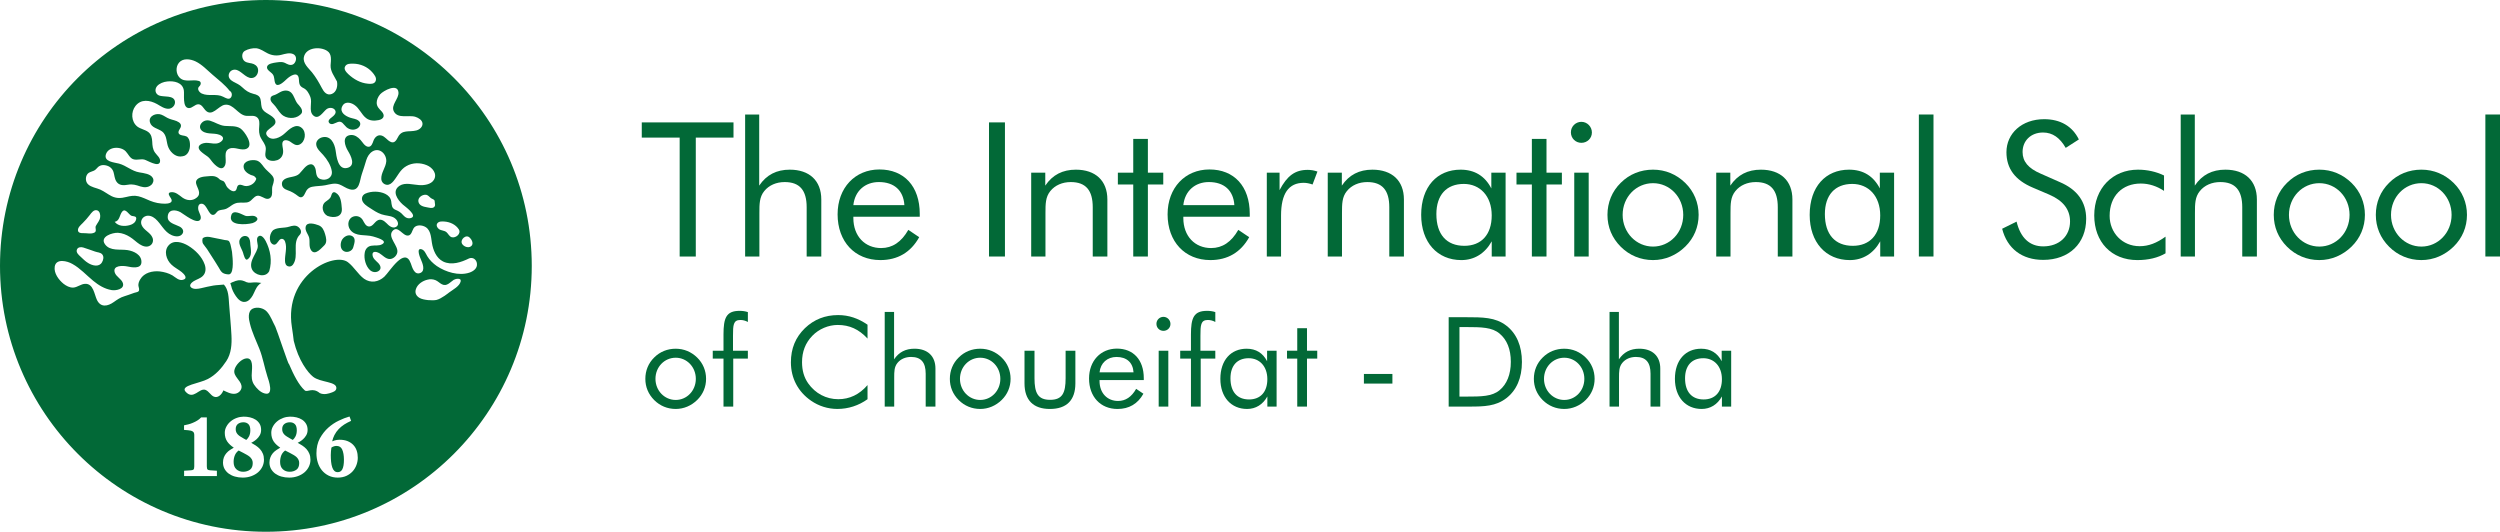 <svg version="1.1" id="Layer_1" xmlns="http://www.w3.org/2000/svg" xmlns:xlink="http://www.w3.org/1999/xlink" x="0px" y="0px"
	 viewBox="0 0 199.904 42.52" enable-background="new 0 0 199.904 42.52" xml:space="preserve">
<g>
	<g>
		<path fill="#026937" d="M54.347,11.002h-3.03V9.787h7.335v1.215h-3.015v9.51h-1.29V11.002z"/>
		<path fill="#026937" d="M59.582,9.156h1.125v5.686c0.585-0.87,1.395-1.275,2.445-1.275c1.56,0,2.52,0.87,2.52,2.385v4.561h-1.17
			v-3.945c0-1.35-0.555-2.01-1.755-2.01c-0.675,0-1.26,0.255-1.635,0.72c-0.39,0.479-0.39,1.035-0.39,1.771v3.465h-1.14V9.156z"/>
		<path fill="#026937" d="M68.236,17.332c0,0.029,0,0.074,0,0.104c0,1.454,0.93,2.399,2.22,2.399c0.9,0,1.62-0.479,2.175-1.455
			l0.87,0.586c-0.675,1.215-1.725,1.83-3.105,1.83c-2.04,0-3.42-1.471-3.42-3.66c0-2.115,1.395-3.585,3.345-3.585
			c1.965,0,3.225,1.335,3.225,3.555c0,0.075,0,0.149,0,0.226H68.236z M70.276,14.557c-1.095,0-1.92,0.705-2.04,1.845h4.08
			C72.241,15.217,71.491,14.557,70.276,14.557z"/>
		<path fill="#026937" d="M79.082,9.787h1.275v10.725h-1.275V9.787z"/>
		<path fill="#026937" d="M82.457,13.807h1.125v1.035c0.584-0.87,1.395-1.275,2.445-1.275c1.559,0,2.52,0.87,2.52,2.385v4.561h-1.17
			v-3.945c0-1.35-0.555-2.01-1.756-2.01c-0.674,0-1.26,0.255-1.635,0.72c-0.389,0.479-0.389,1.035-0.389,1.771v3.465h-1.141V13.807z
			"/>
		<path fill="#026937" d="M89.386,14.752v-0.945h1.23v-2.7h1.17v2.7h1.23v0.945h-1.23v5.76h-1.17v-5.76H89.386z"/>
		<path fill="#026937" d="M94.621,17.332c0,0.029,0,0.074,0,0.104c0,1.454,0.93,2.399,2.221,2.399c0.9,0,1.619-0.479,2.174-1.455
			l0.871,0.586c-0.676,1.215-1.725,1.83-3.105,1.83c-2.039,0-3.42-1.471-3.42-3.66c0-2.115,1.395-3.585,3.346-3.585
			c1.965,0,3.225,1.335,3.225,3.555c0,0.075,0,0.149,0,0.226H94.621z M96.662,14.557c-1.096,0-1.92,0.705-2.041,1.845h4.08
			C98.626,15.217,97.876,14.557,96.662,14.557z"/>
		<path fill="#026937" d="M101.296,13.807h1.02v1.395c0.6-1.14,1.23-1.619,2.25-1.619c0.27,0,0.525,0.045,0.779,0.135l-0.391,1.035
			c-0.254-0.09-0.494-0.135-0.705-0.135c-1.215,0-1.814,0.869-1.814,2.624v3.271h-1.139V13.807z"/>
		<path fill="#026937" d="M106.171,13.807h1.125v1.035c0.584-0.87,1.395-1.275,2.443-1.275c1.561,0,2.521,0.87,2.521,2.385v4.561
			h-1.17v-3.945c0-1.35-0.557-2.01-1.756-2.01c-0.676,0-1.26,0.255-1.635,0.72c-0.391,0.479-0.391,1.035-0.391,1.771v3.465h-1.139
			V13.807z"/>
		<path fill="#026937" d="M120.39,20.512h-1.109v-1.215c-0.541,0.975-1.395,1.5-2.43,1.5c-1.92,0-3.211-1.426-3.211-3.615
			c0-2.25,1.275-3.615,3.15-3.615c1.125,0,1.949,0.51,2.459,1.5v-1.26h1.141V20.512z M117.046,14.707
			c-1.381,0-2.191,0.885-2.191,2.414c0,1.62,0.811,2.535,2.236,2.535c1.35,0,2.189-0.885,2.189-2.43
			C119.281,15.666,118.335,14.707,117.046,14.707z"/>
		<path fill="#026937" d="M121.261,14.752v-0.945h1.229v-2.7h1.17v2.7h1.23v0.945h-1.23v5.76h-1.17v-5.76H121.261z"/>
		<path fill="#026937" d="M126.451,9.742c0.465,0,0.84,0.39,0.84,0.854s-0.375,0.825-0.84,0.825s-0.84-0.36-0.84-0.84
			C125.611,10.117,125.986,9.742,126.451,9.742z M125.88,13.807h1.154v6.705h-1.154V13.807z"/>
		<path fill="#026937" d="M129.599,14.617c0.691-0.691,1.59-1.051,2.58-1.051s1.875,0.375,2.58,1.064
			c0.691,0.676,1.066,1.576,1.066,2.551s-0.375,1.859-1.066,2.535c-0.705,0.689-1.604,1.08-2.58,1.08
			c-0.99,0-1.889-0.375-2.58-1.065c-0.705-0.705-1.064-1.575-1.064-2.55S128.894,15.307,129.599,14.617z M132.179,19.717
			c1.336,0,2.416-1.11,2.416-2.535c0-1.426-1.08-2.535-2.416-2.535c-1.35,0-2.43,1.109-2.43,2.535
			C129.75,18.606,130.845,19.717,132.179,19.717z"/>
		<path fill="#026937" d="M137.234,13.807h1.125v1.035c0.586-0.87,1.396-1.275,2.445-1.275c1.561,0,2.52,0.87,2.52,2.385v4.561
			h-1.17v-3.945c0-1.35-0.555-2.01-1.754-2.01c-0.676,0-1.26,0.255-1.635,0.72c-0.391,0.479-0.391,1.035-0.391,1.771v3.465h-1.141
			V13.807z"/>
		<path fill="#026937" d="M151.455,20.512h-1.109v-1.215c-0.541,0.975-1.396,1.5-2.432,1.5c-1.92,0-3.209-1.426-3.209-3.615
			c0-2.25,1.275-3.615,3.15-3.615c1.125,0,1.949,0.51,2.459,1.5v-1.26h1.141V20.512z M148.109,14.707
			c-1.379,0-2.189,0.885-2.189,2.414c0,1.62,0.811,2.535,2.234,2.535c1.352,0,2.191-0.885,2.191-2.43
			C150.345,15.666,149.4,14.707,148.109,14.707z"/>
		<path fill="#026937" d="M153.435,9.156h1.17v11.355h-1.17V9.156z"/>
		<path fill="#026937" d="M166.814,17.496c0,1.965-1.365,3.285-3.436,3.285c-1.693,0-2.879-0.9-3.283-2.49l1.154-0.57
			c0.314,1.306,1.051,1.98,2.129,1.98c1.291,0,2.146-0.824,2.146-1.994c0-0.961-0.555-1.666-1.666-2.146l-1.305-0.556
			c-1.424-0.6-2.115-1.529-2.115-2.834c0-1.5,1.23-2.641,3.016-2.641c1.289,0,2.25,0.555,2.775,1.62l-1.051,0.675
			c-0.465-0.81-1.051-1.229-1.814-1.229c-0.961,0-1.635,0.646-1.635,1.56c0,0.766,0.465,1.305,1.439,1.725l1.529,0.676
			C166.109,15.156,166.814,16.146,166.814,17.496z"/>
		<path fill="#026937" d="M173.16,20.256c-0.615,0.36-1.381,0.541-2.25,0.541c-2.086,0-3.451-1.455-3.451-3.57
			c0-2.189,1.486-3.66,3.496-3.66c0.75,0,1.469,0.165,2.084,0.465v1.23c-0.57-0.375-1.199-0.586-1.859-0.586
			c-1.471,0-2.49,0.99-2.49,2.58c0,1.351,1.006,2.43,2.4,2.43c0.719,0,1.365-0.254,2.07-0.764V20.256z"/>
		<path fill="#026937" d="M174.375,9.156h1.125v5.686c0.584-0.87,1.395-1.275,2.443-1.275c1.561,0,2.521,0.87,2.521,2.385v4.561
			h-1.17v-3.945c0-1.35-0.557-2.01-1.756-2.01c-0.676,0-1.26,0.255-1.635,0.72c-0.391,0.479-0.391,1.035-0.391,1.771v3.465h-1.139
			V9.156z"/>
		<path fill="#026937" d="M182.878,14.617c0.691-0.691,1.59-1.051,2.58-1.051s1.875,0.375,2.58,1.064
			c0.689,0.676,1.064,1.576,1.064,2.551s-0.375,1.859-1.064,2.535c-0.705,0.689-1.605,1.08-2.58,1.08
			c-0.99,0-1.889-0.375-2.58-1.065c-0.705-0.705-1.064-1.575-1.064-2.55S182.173,15.307,182.878,14.617z M185.458,19.717
			c1.336,0,2.416-1.11,2.416-2.535c0-1.426-1.08-2.535-2.416-2.535c-1.35,0-2.43,1.109-2.43,2.535
			C183.029,18.606,184.125,19.717,185.458,19.717z"/>
		<path fill="#026937" d="M191.039,14.617c0.689-0.691,1.59-1.051,2.58-1.051s1.875,0.375,2.58,1.064
			c0.689,0.676,1.064,1.576,1.064,2.551s-0.375,1.859-1.064,2.535c-0.705,0.689-1.605,1.08-2.58,1.08
			c-0.99,0-1.891-0.375-2.58-1.065c-0.705-0.705-1.064-1.575-1.064-2.55S190.333,15.307,191.039,14.617z M193.619,19.717
			c1.334,0,2.414-1.11,2.414-2.535c0-1.426-1.08-2.535-2.414-2.535c-1.35,0-2.43,1.109-2.43,2.535
			C191.189,18.606,192.283,19.717,193.619,19.717z"/>
		<path fill="#026937" d="M198.734,9.156h1.17v11.355h-1.17V9.156z"/>
		<path fill="#026937" d="M52.312,28.584c0.46-0.461,1.06-0.7,1.719-0.7s1.249,0.25,1.719,0.71c0.46,0.449,0.709,1.049,0.709,1.699
			c0,0.648-0.25,1.238-0.709,1.688c-0.47,0.46-1.069,0.72-1.719,0.72c-0.66,0-1.259-0.25-1.719-0.709
			c-0.47-0.471-0.709-1.051-0.709-1.699C51.602,29.643,51.842,29.043,52.312,28.584z M54.031,31.981
			c0.889,0,1.609-0.739,1.609-1.688c0-0.95-0.72-1.689-1.609-1.689c-0.9,0-1.619,0.739-1.619,1.689
			C52.412,31.242,53.141,31.981,54.031,31.981z"/>
		<path fill="#026937" d="M57.852,28.674h-0.859v-0.631h0.859v-1.289c0-1.339,0.22-1.898,1.289-1.898c0.23,0,0.45,0.029,0.66,0.1
			v0.79c-0.2-0.11-0.399-0.16-0.6-0.16c-0.57,0-0.589,0.409-0.589,1.27v1.188H59.8v0.631h-1.169v3.838h-0.779V28.674z"/>
		<path fill="#026937" d="M66.99,25.984c-0.75,0-1.509,0.32-2.039,0.87c-0.55,0.569-0.819,1.269-0.819,2.108
			c0,0.66,0.16,1.22,0.49,1.689c0.569,0.81,1.439,1.27,2.408,1.27c0.9,0,1.689-0.37,2.339-1.13v1.13
			c-0.709,0.51-1.539,0.779-2.409,0.779c-0.759,0-1.489-0.23-2.109-0.66c-1.039-0.719-1.609-1.799-1.609-3.068
			c0-1.109,0.37-1.998,1.119-2.729c0.73-0.699,1.609-1.049,2.659-1.049c0.85,0,1.609,0.26,2.349,0.77v1.109
			C68.679,26.324,67.919,25.984,66.99,25.984z"/>
		<path fill="#026937" d="M70.742,24.945h0.75v3.788c0.39-0.579,0.929-0.85,1.629-0.85c1.04,0,1.679,0.579,1.679,1.589v3.039h-0.78
			v-2.629c0-0.899-0.37-1.34-1.169-1.34c-0.45,0-0.839,0.17-1.089,0.48c-0.26,0.319-0.26,0.689-0.26,1.18v2.309h-0.759V24.945z"/>
		<path fill="#026937" d="M76.661,28.584c0.46-0.461,1.059-0.7,1.719-0.7s1.248,0.25,1.719,0.71
			c0.459,0.449,0.709,1.049,0.709,1.699c0,0.648-0.25,1.238-0.709,1.688c-0.471,0.46-1.07,0.72-1.719,0.72
			c-0.66,0-1.259-0.25-1.719-0.709c-0.47-0.471-0.709-1.051-0.709-1.699C75.952,29.643,76.191,29.043,76.661,28.584z M78.38,31.981
			c0.889,0,1.609-0.739,1.609-1.688c0-0.95-0.721-1.689-1.609-1.689c-0.9,0-1.619,0.739-1.619,1.689
			C76.762,31.242,77.49,31.981,78.38,31.981z"/>
		<path fill="#026937" d="M82.72,30.242c0,1.18,0.27,1.729,1.25,1.729c0.979,0,1.238-0.55,1.238-1.729v-2.199h0.781v2.609
			c0,1.35-0.701,2.049-2.039,2.049c-1.32,0-2.029-0.699-2.029-2.049v-2.609h0.799V30.242z"/>
		<path fill="#026937" d="M87.921,30.393c0,0.02,0,0.05,0,0.07c0,0.969,0.619,1.599,1.479,1.599c0.6,0,1.08-0.319,1.449-0.97
			l0.58,0.391c-0.451,0.809-1.15,1.219-2.07,1.219c-1.359,0-2.277-0.979-2.277-2.438c0-1.409,0.93-2.389,2.229-2.389
			c1.309,0,2.148,0.89,2.148,2.368c0,0.051,0,0.1,0,0.15H87.921z M89.279,28.543c-0.729,0-1.279,0.471-1.357,1.23h2.717
			C90.589,28.983,90.089,28.543,89.279,28.543z"/>
		<path fill="#026937" d="M93.031,25.335c0.311,0,0.561,0.261,0.561,0.569c0,0.311-0.25,0.551-0.561,0.551s-0.561-0.24-0.561-0.561
			C92.47,25.585,92.72,25.335,93.031,25.335z M92.65,28.043h0.771v4.469H92.65V28.043z"/>
		<path fill="#026937" d="M95.23,28.674h-0.859v-0.631h0.859v-1.289c0-1.339,0.221-1.898,1.289-1.898c0.23,0,0.451,0.029,0.66,0.1
			v0.79c-0.199-0.11-0.398-0.16-0.6-0.16c-0.568,0-0.59,0.409-0.59,1.27v1.188h1.189v0.631h-1.168v3.838H95.23V28.674z"/>
		<path fill="#026937" d="M102.078,32.512h-0.738v-0.811c-0.361,0.65-0.93,1-1.619,1c-1.279,0-2.139-0.949-2.139-2.408
			c0-1.5,0.848-2.409,2.098-2.409c0.75,0,1.299,0.34,1.639,0.999v-0.84h0.76V32.512z M99.849,28.644
			c-0.92,0-1.459,0.589-1.459,1.608c0,1.08,0.539,1.689,1.488,1.689c0.9,0,1.461-0.59,1.461-1.619
			C101.339,29.283,100.708,28.644,99.849,28.644z"/>
		<path fill="#026937" d="M102.912,28.674v-0.631h0.818v-1.799h0.779v1.799h0.82v0.631h-0.82v3.838h-0.779v-3.838H102.912z"/>
		<path fill="#026937" d="M111.339,29.902v0.77h-2.279v-0.77H111.339z"/>
		<path fill="#026937" d="M115.839,25.365h1.371c1.338,0,2.367,0,3.236,0.67c0.82,0.629,1.25,1.629,1.25,2.908
			s-0.43,2.269-1.25,2.898c-0.828,0.64-1.768,0.67-2.928,0.67c-0.1,0-0.209,0-0.309,0h-1.371V25.365z M117.24,31.712
			c1.219,0,2.068-0.011,2.668-0.51c0.58-0.479,0.9-1.259,0.9-2.269s-0.311-1.77-0.9-2.26c-0.59-0.499-1.439-0.52-2.668-0.52h-0.539
			v5.558H117.24z"/>
		<path fill="#026937" d="M123.359,28.584c0.461-0.461,1.061-0.7,1.721-0.7c0.658,0,1.248,0.25,1.719,0.71
			c0.459,0.449,0.709,1.049,0.709,1.699c0,0.648-0.25,1.238-0.709,1.688c-0.471,0.46-1.07,0.72-1.719,0.72
			c-0.66,0-1.26-0.25-1.721-0.709c-0.469-0.471-0.709-1.051-0.709-1.699C122.65,29.643,122.89,29.043,123.359,28.584z
			 M125.08,31.981c0.889,0,1.607-0.739,1.607-1.688c0-0.95-0.719-1.689-1.607-1.689c-0.9,0-1.619,0.739-1.619,1.689
			C123.46,31.242,124.189,31.981,125.08,31.981z"/>
		<path fill="#026937" d="M128.701,24.945h0.748v3.788c0.391-0.579,0.93-0.85,1.629-0.85c1.041,0,1.68,0.579,1.68,1.589v3.039
			h-0.779v-2.629c0-0.899-0.369-1.34-1.17-1.34c-0.449,0-0.84,0.17-1.09,0.48c-0.26,0.319-0.26,0.689-0.26,1.18v2.309h-0.758V24.945
			z"/>
		<path fill="#026937" d="M138.427,32.512h-0.74v-0.811c-0.359,0.65-0.93,1-1.619,1c-1.279,0-2.139-0.949-2.139-2.408
			c0-1.5,0.85-2.409,2.1-2.409c0.75,0,1.299,0.34,1.639,0.999v-0.84h0.76V32.512z M136.199,28.644c-0.92,0-1.459,0.589-1.459,1.608
			c0,1.08,0.539,1.689,1.488,1.689c0.9,0,1.459-0.59,1.459-1.619C137.687,29.283,137.058,28.644,136.199,28.644z"/>
	</g>
	<g>
		<path fill="#026937" d="M25.475,18.013c-0.27-0.099-0.928-0.313-1.031,0.114c-0.08,0.325,0.208,0.598,0.279,0.891
			c0.073,0.331-0.054,0.716,0.171,1.015c0.327,0.425,0.829-0.227,1.065-0.443c0.212-0.24,0.115-0.602,0.037-0.864
			C25.91,18.428,25.781,18.127,25.475,18.013"/>
		<path fill="#026937" d="M23.118,18.127c-0.393,0.126-0.863,0.04-1.222,0.243c-0.332,0.192-0.482,0.979-0.066,1.173
			c0.239,0.116,0.383-0.213,0.511-0.352c0.174-0.174,0.383-0.084,0.458,0.139c0.178,0.493-0.031,1.029-0.009,1.539
			c0.004,0.176,0.058,0.37,0.25,0.425c0.156,0.052,0.293-0.01,0.389-0.137c0.508-0.716-0.114-1.736,0.558-2.404
			c0.172-0.203,0.053-0.462-0.139-0.608C23.629,17.977,23.365,18.053,23.118,18.127"/>
		<path fill="#026937" d="M26.84,15.409c-0.228-0.128-0.309,0.074-0.364,0.261c-0.077,0.249-0.263,0.311-0.455,0.472
			c-0.375,0.289-0.236,0.918,0.163,1.121c0.534,0.2,1.202,0.099,1.15-0.58C27.295,16.242,27.276,15.65,26.84,15.409"/>
		<path fill="#026937" d="M23.287,7.411c-0.256-0.247-0.619-0.196-0.905-0.034c-0.149,0.082-0.287,0.176-0.454,0.23
			c-0.124,0.036-0.265,0.086-0.289,0.229c-0.074,0.287,0.255,0.483,0.396,0.684c0.198,0.259,0.349,0.564,0.637,0.744
			c0.447,0.271,1.142,0.229,1.46-0.232c0.102-0.303-0.176-0.549-0.348-0.752C23.576,8.013,23.526,7.655,23.287,7.411"/>
		<path fill="#026937" d="M28.191,18.896c-0.312-0.213-0.739,0.029-0.879,0.347c-0.114,0.274-0.114,0.689,0.195,0.847
			c0.271,0.142,0.66-0.015,0.739-0.313C28.315,19.505,28.49,19.098,28.191,18.896"/>
		<path fill="#026937" d="M20.635,18.925c-0.162,0.161-0.036,0.52-0.021,0.721c0.018,0.297-0.209,0.607-0.335,0.876
			c-0.156,0.309-0.289,0.672-0.131,1.011c0.229,0.485,1.092,0.706,1.379,0.15c0.248-0.82,0.104-1.668-0.288-2.421
			C21.148,19.09,20.881,18.683,20.635,18.925"/>
		<path fill="#026937" d="M20.198,17.838c0.208-0.06,0.575-0.297,0.272-0.501c-0.249-0.179-0.584,0.008-0.864-0.085
			c-0.276-0.104-0.944-0.537-1.107-0.06C18.188,18.089,19.709,17.971,20.198,17.838"/>
		<path fill="#026937" d="M19.225,10.271c-0.367-0.24-0.837-0.164-1.255-0.204c-0.433-0.042-0.762-0.293-1.168-0.413
			c-0.269-0.08-0.543-0.008-0.713,0.219c-0.158,0.206-0.118,0.453,0.087,0.607c0.447,0.329,1.098,0.076,1.542,0.389
			c0.284,0.207-0.004,0.478-0.234,0.563c-0.266,0.103-0.569,0.021-0.849-0.004c-0.466-0.048-1.048,0.233-0.571,0.683
			c0.164,0.156,0.356,0.276,0.536,0.407c0.147,0.11,0.246,0.261,0.36,0.407c0.215,0.274,0.821,0.884,1.051,0.246
			c0.141-0.397-0.188-1.077,0.329-1.287c0.447-0.183,0.958,0.216,1.399,0C20.318,11.593,19.54,10.479,19.225,10.271"/>
		<path fill="#026937" d="M14.451,10.794c-0.272-0.105-0.184-0.324-0.064-0.503c0.132-0.198,0.114-0.385-0.095-0.518
			c-0.214-0.148-0.5-0.177-0.743-0.274c-0.231-0.081-0.418-0.249-0.654-0.333c-0.396-0.156-1.043,0.098-0.906,0.607
			c0.118,0.447,0.638,0.497,0.963,0.732c0.428,0.316,0.325,0.886,0.526,1.312c0.192,0.411,0.625,0.792,1.111,0.68
			c0.436-0.044,0.611-0.521,0.603-0.9c0-0.2-0.028-0.43-0.167-0.594C14.882,10.826,14.649,10.868,14.451,10.794"/>
		<path fill="#026937" d="M19.709,22.562c-0.153-0.061-0.294-0.143-0.468-0.152c-0.293-0.021-0.563,0.106-0.825,0.236
			c0,0,0.053,0.148,0.067,0.203c0.056,0.292,0.208,0.585,0.375,0.826c0.166,0.242,0.414,0.505,0.731,0.465
			c0.296-0.036,0.482-0.286,0.62-0.52c0.15-0.272,0.238-0.579,0.449-0.806c0.074-0.087,0.15-0.15,0.242-0.19
			c0.019,0.006-0.356-0.059-0.567-0.045C20.11,22.584,19.925,22.647,19.709,22.562"/>
		<path fill="#026937" d="M18.58,20.441c-0.008-0.202-0.038-0.401-0.085-0.59c-0.043-0.176-0.06-0.365-0.155-0.521
			c-0.072-0.138-0.245-0.114-0.376-0.138c-0.19-0.034-0.378-0.089-0.575-0.117c-0.428-0.067-0.844-0.25-1.155-0.046
			c-0.064,0.03-0.088,0.333,0.014,0.476c0.098,0.145,0.211,0.276,0.308,0.413c0.217,0.333,0.424,0.66,0.635,0.991
			c0.105,0.164,0.212,0.33,0.31,0.501c0.074,0.135,0.15,0.279,0.273,0.383c0.114,0.085,0.261,0.127,0.408,0.141
			c0.063,0.006,0.134,0.018,0.195-0.016C18.74,21.753,18.58,20.441,18.58,20.441"/>
		<path fill="#026937" d="M19.271,19.012c-0.346,0.365,0.056,0.832,0.167,1.207c0.033,0.11,0.168,0.698,0.369,0.506
			c0.382-0.257,0.245-0.778,0.212-1.159c-0.014-0.217-0.014-0.466-0.192-0.62C19.659,18.818,19.407,18.859,19.271,19.012"/>
		<path fill="#026937" d="M34.703,16.563c-0.146,0.126-0.381,0.042-0.556,0.014c-0.28-0.046-0.643-0.13-0.692-0.467
			c-0.051-0.309,0.301-0.558,0.587-0.537c0.19,0.012,0.283,0.172,0.423,0.274c0.102,0.074,0.294,0.09,0.294,0.257
			C34.76,16.258,34.853,16.446,34.703,16.563 M9.168,17.734c0.408-0.053,0.386-0.559,0.604-0.814
			c0.271-0.323,0.529,0.276,0.769,0.345c0.169,0.034,0.396,0.018,0.348,0.257c-0.044,0.257-0.267,0.413-0.502,0.475
			C9.977,18.117,9.45,18.104,9.168,17.734 M37.525,21.803c-0.841,0.273-1.892-0.05-2.6-0.531c-0.302-0.212-0.572-0.477-0.761-0.788
			c-0.116-0.196-0.219-0.487-0.461-0.554c-0.446-0.124-0.115,0.67-0.043,0.828c0.124,0.283,0.366,0.875-0.03,1.06
			c-0.495,0.219-0.665-0.427-0.783-0.76c-0.488-1.376-1.694,0.674-2.118,1.07c-0.464,0.426-1.079,0.536-1.617,0.163
			c-0.501-0.371-0.796-0.945-1.292-1.324c-1.102-0.847-5.123,1.063-4.482,5.175c0.067,0.435,0.114,0.8,0.15,1.113
			c0.383,1.596,1.137,2.543,1.541,2.866c0.585,0.477,1.931,0.366,1.865,0.938c-0.023,0.225-0.282,0.292-0.412,0.341
			c-0.129,0.046-0.554,0.204-0.908,0.034c-0.6-0.498-0.996-0.028-1.209-0.221c-0.474-0.428-0.872-1.208-1.273-2.14
			c0.045,0.322-0.967-2.74-1.077-2.951c-0.212-0.391-0.376-0.872-0.673-1.201c-0.257-0.287-0.762-0.407-1.122-0.246
			c-0.44,0.208-0.336,0.838-0.234,1.207c0.168,0.691,0.484,1.336,0.749,1.997c0.292,0.729,0.409,1.492,0.647,2.229
			c0.096,0.283,0.563,1.583-0.234,1.348c-0.335-0.09-0.638-0.409-0.827-0.691c-0.206-0.308-0.212-0.644-0.182-1.007
			c0.015-0.315,0.12-1.121-0.4-1.104c-0.411,0.006-0.91,0.533-0.993,0.927c-0.114,0.501,0.495,0.807,0.568,1.275
			c0.047,0.307-0.209,0.588-0.514,0.628c-0.337,0.044-0.645-0.139-0.94-0.269c-0.099,0.289-0.42,0.651-0.762,0.499
			c-0.268-0.122-0.383-0.421-0.665-0.537c-0.51-0.192-0.958,0.853-1.594,0.141c-0.45-0.51,1.118-0.654,1.784-1.014
			c0.619-0.322,1.093-0.854,1.471-1.426c0.403-0.609,0.451-1.352,0.414-2.065c-0.041-0.832-0.128-1.655-0.188-2.491
			c-0.038-0.527-0.038-1.155-0.416-1.568c-0.281,0.034-0.568,0.034-0.849,0.08c-0.325,0.048-0.645,0.139-0.967,0.207
			c-0.242,0.056-0.58,0.116-0.795-0.047c-0.222-0.18,0.031-0.406,0.196-0.511c0.245-0.15,0.545-0.221,0.741-0.43
			c0.237-0.246,0.245-0.592,0.141-0.896c-0.22-0.636-0.75-1.161-1.317-1.508c-0.453-0.272-1.146-0.497-1.558-0.044
			c-0.424,0.453-0.197,1.175,0.217,1.558c0.233,0.228,0.551,0.376,0.814,0.59c0.193,0.159,0.529,0.504,0.108,0.62
			c-0.319,0.096-0.602-0.196-0.846-0.352c-0.305-0.18-0.661-0.274-1.01-0.318c-0.59-0.061-1.254,0.1-1.563,0.63
			c-0.094,0.15-0.169,0.343-0.148,0.52c0.019,0.126,0.109,0.314,0.017,0.433c-0.077,0.084-0.251,0.089-0.349,0.129
			c-0.26,0.102-0.681,0.236-0.785,0.271c-0.337,0.101-0.573,0.269-0.853,0.466c-0.491,0.351-1.054,0.451-1.349-0.179
			c-0.204-0.432-0.284-1.308-0.937-1.278c-0.349,0.009-0.619,0.285-0.964,0.301c-0.286,0.007-0.55-0.14-0.761-0.301
			c-0.386-0.309-0.794-0.852-0.71-1.378c0.11-0.68,1.012-0.446,1.412-0.212c0.629,0.347,1.111,0.893,1.663,1.346
			c0.425,0.351,0.912,0.651,1.468,0.744c0.331,0.058,1.07-0.064,0.904-0.569c-0.12-0.337-0.539-0.496-0.649-0.841
			c-0.181-0.59,0.663-0.546,0.989-0.483c0.353,0.074,1.121,0.232,1.146-0.327c0.029-0.6-0.602-0.898-1.115-0.977
			c-0.592-0.092-1.399,0.104-1.803-0.472c-0.43-0.611,0.611-0.935,1.043-0.912c0.341,0.021,0.668,0.15,0.953,0.331
			c0.282,0.17,0.498,0.405,0.771,0.581c0.251,0.163,0.589,0.287,0.862,0.099c0.202-0.137,0.263-0.396,0.175-0.615
			c-0.164-0.428-0.694-0.59-0.87-1.014c-0.112-0.265,0.006-0.571,0.266-0.693c0.29-0.137,0.604-0.006,0.83,0.188
			c0.467,0.403,0.707,1.055,1.31,1.313c0.265,0.12,0.679,0.169,0.86-0.118c0.155-0.238-0.031-0.479-0.25-0.578
			c-0.333-0.176-0.946-0.278-0.93-0.762c0.015-0.611,0.586-0.611,1.014-0.383c0.255,0.141,1.329,1.028,1.595,0.592
			c0.119-0.209-0.08-0.506-0.141-0.704c-0.069-0.205-0.061-0.592,0.26-0.562c0.429,0.04,0.545,1.013,0.96,0.882
			c0.158-0.05,0.218-0.242,0.363-0.32c0.137-0.068,0.299-0.072,0.446-0.104c0.346-0.063,0.542-0.327,0.844-0.457
			c0.313-0.146,0.624-0.059,0.951-0.099c0.326-0.032,0.438-0.269,0.667-0.445c0.292-0.232,0.558,0.008,0.832,0.116
			c0.255,0.104,0.484-0.008,0.538-0.276c0.053-0.243-0.028-0.5,0.058-0.746c0.097-0.307,0.187-0.529-0.037-0.803
			c-0.203-0.246-0.469-0.421-0.658-0.674c-0.166-0.223-0.33-0.469-0.613-0.537c-0.356-0.082-1.025,0.026-1.012,0.503
			c0.009,0.321,0.302,0.538,0.578,0.66c0.114,0.048,0.253,0.048,0.334,0.156c0.041,0.057,0.128,0.103,0.092,0.19
			c-0.122,0.352-0.508,0.574-0.877,0.54c-0.164-0.022-0.341-0.156-0.512-0.082c-0.166,0.072-0.126,0.257-0.21,0.391
			c-0.184,0.285-0.582-0.048-0.719-0.217c-0.112-0.14-0.137-0.335-0.268-0.461c-0.042-0.046-0.302-0.095-0.373-0.207
			c-0.324-0.303-0.653-0.221-1.087-0.188c-0.331,0.022-0.854,0.148-0.75,0.58c0.097,0.381,0.462,0.788,0.029,1.123
			c-0.337,0.274-0.784,0.229-1.124-0.012c-0.278-0.203-0.561-0.487-0.938-0.43c-0.32,0.046-0.072,0.347,0.015,0.483
			c0.227,0.361-0.201,0.434-0.474,0.434c-0.405,0-0.811-0.078-1.193-0.235c-0.307-0.126-0.607-0.282-0.937-0.36
			c-0.34-0.082-0.643-0.022-0.978,0.06c-0.409,0.103-0.766,0.125-1.156-0.065c-0.317-0.159-0.592-0.384-0.917-0.53
			c-0.307-0.134-0.722-0.183-0.967-0.419c-0.192-0.181-0.223-0.491-0.114-0.724c0.152-0.339,0.552-0.249,0.762-0.508
			c0.205-0.253,0.421-0.354,0.754-0.289c0.303,0.064,0.524,0.231,0.625,0.527c0.08,0.259,0.08,0.528,0.234,0.769
			c0.217,0.335,0.588,0.319,0.937,0.255c0.365-0.066,0.638,0.024,0.98,0.139c0.297,0.09,0.61,0.1,0.859-0.112
			c0.159-0.127,0.243-0.371,0.138-0.563c-0.179-0.336-0.729-0.39-1.069-0.449c-0.619-0.099-1.042-0.542-1.64-0.704
			c-0.378-0.099-1.231-0.145-1.043-0.744c0.209-0.632,1.178-0.656,1.582-0.237c0.208,0.211,0.335,0.576,0.651,0.646
			c0.274,0.067,0.554-0.051,0.834,0.014c0.21,0.044,1.147,0.649,1.257,0.187c0.068-0.314-0.245-0.521-0.4-0.748
			c-0.183-0.257-0.208-0.56-0.22-0.864c-0.016-0.297-0.068-0.594-0.321-0.78c-0.266-0.198-0.614-0.237-0.879-0.441
			c-0.487-0.397-0.516-1.163-0.137-1.645c0.449-0.573,1.146-0.463,1.718-0.15c0.288,0.162,0.62,0.415,0.975,0.375
			c0.279-0.04,0.501-0.305,0.461-0.577c-0.085-0.532-0.922-0.336-1.279-0.484c-0.312-0.14-0.36-0.497-0.147-0.752
			c0.199-0.219,0.51-0.333,0.804-0.366c0.546-0.063,1.223,0.076,1.331,0.697c0.061,0.335-0.132,1.374,0.383,1.431
			c0.298,0.027,0.499-0.317,0.796-0.304c0.248,0.017,0.383,0.289,0.528,0.456c0.543,0.617,1.045-0.335,1.569-0.416
			c0.696-0.102,1.046,0.801,1.7,0.883c0.292,0.04,0.685-0.09,0.917,0.156c0.173,0.169,0.154,0.456,0.137,0.681
			c-0.028,0.335-0.028,0.642,0.135,0.938c0.139,0.271,0.364,0.499,0.39,0.813c0.019,0.271-0.139,0.602,0.072,0.832
			c0.2,0.213,0.584,0.217,0.847,0.124c0.324-0.124,0.48-0.405,0.468-0.736c-0.002-0.22-0.105-0.463-0.049-0.682
			c0.085-0.284,0.464-0.172,0.636-0.044c0.211,0.146,0.43,0.337,0.702,0.225c0.494-0.204,0.6-0.997,0.204-1.336
			c-0.483-0.419-1.023,0.118-1.372,0.439c-0.32,0.303-0.994,0.652-1.374,0.221c-0.429-0.495,0.626-0.696,0.64-1.125
			c0.015-0.481-0.773-0.652-1.006-0.989c-0.181-0.257-0.11-0.556-0.19-0.838c-0.066-0.291-0.306-0.379-0.57-0.438
			c-0.378-0.097-0.607-0.255-0.887-0.52c-0.22-0.213-0.464-0.321-0.733-0.459c-0.237-0.127-0.428-0.349-0.33-0.63
			c0.097-0.272,0.382-0.381,0.64-0.293c0.432,0.145,0.847,0.818,1.359,0.594c0.241-0.108,0.37-0.421,0.321-0.672
			c-0.044-0.251-0.268-0.399-0.499-0.451c-0.255-0.053-0.547-0.063-0.686-0.311c-0.123-0.219-0.108-0.554,0.135-0.696
			c0.254-0.148,0.638-0.234,0.926-0.205c0.349,0.051,0.619,0.273,0.915,0.416c0.345,0.166,0.713,0.202,1.078,0.107
			c0.292-0.074,0.651-0.192,0.946-0.058c0.278,0.132,0.278,0.472,0.12,0.698c-0.162,0.236-0.434,0.194-0.657,0.071
			c-0.299-0.176-0.485-0.144-0.816-0.1c-0.213,0.034-0.697,0.086-0.742,0.358c-0.044,0.251,0.344,0.42,0.465,0.599
			c0.161,0.223,0.086,0.503,0.211,0.735c0.197,0.343,0.738-0.215,0.892-0.356c0.271-0.261,0.921-0.683,0.979-0.017
			c0.027,0.359,0.015,0.565,0.38,0.736c0.27,0.128,0.438,0.441,0.54,0.71c0.167,0.43-0.144,1.102,0.208,1.45
			c0.432,0.429,0.794-0.251,1.083-0.478c0.187-0.141,0.507-0.152,0.667,0.05c0.188,0.253-0.088,0.478-0.273,0.62
			c-0.117,0.086-0.296,0.236-0.203,0.396c0.059,0.116,0.205,0.148,0.328,0.116c0.264-0.076,0.506-0.309,0.755-0.085
			c0.106,0.099,0.269,0.306,0.333,0.355c0.263,0.211,0.584,0.247,0.866,0.084c0.227-0.143,0.329-0.437,0.085-0.617
			c-0.183-0.15-0.443-0.163-0.666-0.239c-0.377-0.128-0.847-0.417-0.651-0.882c0.178-0.432,0.651-0.367,0.979-0.146
			c0.411,0.269,0.568,0.773,0.952,1.064c0.279,0.217,0.654,0.229,0.997,0.157c0.396-0.079,0.537-0.359,0.251-0.681
			c-0.192-0.208-0.395-0.377-0.409-0.688c-0.003-0.253,0.112-0.506,0.28-0.698c0.253-0.283,1.39-0.904,1.462-0.158
			c0.051,0.52-0.636,1.017-0.367,1.532c0.322,0.618,1.201,0.257,1.727,0.433c0.235,0.076,0.54,0.255,0.561,0.526
			c0.026,0.282-0.248,0.501-0.49,0.56c-0.57,0.152-1.154-0.099-1.471,0.537c-0.134,0.259-0.293,0.546-0.629,0.357
			c-0.254-0.137-0.413-0.418-0.705-0.492c-0.311-0.076-0.534,0.167-0.629,0.43c-0.07,0.198-0.167,0.516-0.442,0.471
			c-0.266-0.048-0.426-0.366-0.589-0.545c-0.194-0.221-0.47-0.421-0.784-0.392c-0.737,0.072-0.462,0.881-0.216,1.278
			c0.228,0.377,0.646,1.179-0.062,1.354c-0.758,0.181-0.865-0.948-0.934-1.422c-0.084-0.531-0.387-1.188-1.057-1.029
			c-0.284,0.064-0.542,0.317-0.484,0.626c0.052,0.315,0.343,0.55,0.55,0.786c0.31,0.347,0.624,0.83,0.691,1.304
			c0.075,0.512-0.434,0.788-0.891,0.634c-0.346-0.114-0.351-0.427-0.392-0.73c-0.031-0.198-0.156-0.467-0.398-0.463
			c-0.383,0.012-0.675,0.527-0.923,0.764c-0.28,0.26-0.734,0.223-1.073,0.378c-0.175,0.078-0.317,0.218-0.312,0.429
			c0,0.275,0.206,0.422,0.454,0.506c0.337,0.114,0.572,0.261,0.852,0.479c0.27,0.214,0.452-0.009,0.554-0.257
			c0.114-0.268,0.267-0.443,0.569-0.5c0.342-0.068,0.689-0.052,1.037-0.12c0.372-0.072,0.735-0.202,1.113-0.072
			c0.296,0.108,0.544,0.319,0.849,0.397c0.802,0.215,0.782-0.716,0.962-1.22c0.128-0.373,0.244-0.74,0.355-1.115
			c0.09-0.278,0.243-0.541,0.497-0.696c0.576-0.347,1.143,0.233,1.101,0.805c-0.044,0.493-0.429,0.908-0.397,1.406
			c0.015,0.24,0.198,0.435,0.445,0.459c0.218,0.021,0.397-0.135,0.529-0.295c0.347-0.421,0.521-0.906,1.024-1.197
			c0.493-0.289,1.114-0.297,1.642-0.074c0.441,0.181,0.862,0.68,0.567,1.167c-0.23,0.384-0.803,0.456-1.208,0.42
			c-0.489-0.03-1.087-0.233-1.535,0.054c-0.656,0.428-0.167,1.123,0.253,1.502c0.155,0.139,1.213,0.879,0.671,1.073
			c-0.253,0.087-0.472-0.032-0.632-0.215c-0.191-0.22-0.347-0.324-0.611-0.431c-0.331-0.133-0.308-0.388-0.354-0.69
			c-0.042-0.282-0.234-0.473-0.478-0.592c-0.462-0.223-1.104-0.23-1.58-0.021c-0.303,0.137-0.366,0.465-0.164,0.729
			c0.183,0.243,0.473,0.382,0.726,0.556c0.304,0.199,0.622,0.378,0.991,0.443c0.293,0.063,0.631,0.076,0.856,0.295
			c0.182,0.165,0.311,0.489,0.032,0.644c-0.285,0.154-0.578-0.107-0.762-0.303c-0.208-0.206-0.474-0.389-0.761-0.188
			c-0.202,0.137-0.351,0.455-0.623,0.457c-0.276,0-0.404-0.335-0.516-0.525c-0.149-0.232-0.39-0.345-0.667-0.292
			c-0.51,0.111-0.609,0.714-0.325,1.089c0.432,0.565,1.208,0.349,1.819,0.525c0.173,0.058,1.25,0.32,0.727,0.621
			c-0.26,0.151-0.577,0.07-0.862,0.121c-0.308,0.042-0.492,0.286-0.532,0.573c-0.077,0.457,0.079,1.053,0.415,1.368
			c0.184,0.172,0.446,0.221,0.669,0.098c0.293-0.178,0.19-0.459-0.01-0.665c-0.188-0.189-0.432-0.354-0.451-0.65
			c-0.024-0.329,0.342-0.246,0.531-0.139c0.263,0.15,0.525,0.485,0.86,0.478c0.278-0.01,0.549-0.259,0.594-0.533
			c0.097-0.533-0.79-1.205-0.392-1.699c0.432-0.523,0.814,0.405,1.254,0.355c0.277-0.028,0.32-0.396,0.441-0.584
			c0.166-0.257,0.525-0.269,0.788-0.175c0.581,0.199,0.594,0.831,0.675,1.342c0.09,0.57,0.339,1.208,0.891,1.49
			c0.676,0.333,1.455,0.063,2.085-0.248c0.312-0.125,0.598,0.108,0.625,0.425C38.181,21.458,37.855,21.693,37.525,21.803
			 M35.91,23.388c0,0-0.612,0.506-1.013,0.596c-0.313,0.066-1.032,0.021-1.343-0.158c-0.313-0.179-0.391-0.451-0.291-0.727
			c0.132-0.381,0.533-0.649,0.929-0.737c0.206-0.055,0.423-0.041,0.625,0.038c0.198,0.08,0.335,0.242,0.521,0.333
			c0.392,0.202,0.652-0.171,0.947-0.359c0.138-0.086,0.616-0.177,0.553,0.126C36.749,22.895,36.203,23.167,35.91,23.388
			 M28.503,37.181c-0.068,0.187-0.171,0.358-0.306,0.509c-0.137,0.15-0.306,0.271-0.502,0.363c-0.197,0.089-0.428,0.137-0.687,0.137
			c-0.272,0-0.52-0.055-0.733-0.16c-0.212-0.104-0.39-0.247-0.537-0.426c-0.145-0.179-0.255-0.387-0.326-0.619
			c-0.072-0.229-0.109-0.479-0.109-0.742c0-0.449,0.092-0.849,0.273-1.188c0.183-0.331,0.409-0.622,0.676-0.86
			c0.266-0.233,0.55-0.426,0.848-0.563c0.294-0.143,0.564-0.247,0.802-0.313l0.049-0.012l0.124,0.345l-0.045,0.022
			c-0.175,0.078-0.345,0.168-0.504,0.269c-0.162,0.106-0.311,0.23-0.443,0.365c-0.133,0.138-0.249,0.301-0.343,0.481
			c-0.076,0.146-0.135,0.316-0.179,0.503c0.052-0.026,0.112-0.048,0.179-0.068c0.122-0.042,0.258-0.062,0.414-0.062
			c0.239,0,0.452,0.036,0.633,0.108c0.181,0.074,0.335,0.174,0.457,0.301c0.124,0.128,0.217,0.282,0.276,0.457
			c0.059,0.174,0.089,0.365,0.089,0.575C28.608,36.798,28.572,36.996,28.503,37.181 M24.701,37.307
			c-0.08,0.173-0.198,0.325-0.348,0.457c-0.148,0.129-0.327,0.231-0.535,0.308c-0.206,0.076-0.436,0.118-0.691,0.118
			c-0.225,0-0.434-0.03-0.626-0.084c-0.19-0.053-0.358-0.137-0.5-0.239c-0.141-0.106-0.254-0.238-0.333-0.379
			c-0.08-0.152-0.122-0.317-0.122-0.503c0-0.155,0.026-0.293,0.076-0.416c0.046-0.124,0.112-0.234,0.196-0.333
			c0.085-0.098,0.183-0.184,0.304-0.263c0.088-0.063,0.186-0.122,0.287-0.178c-0.226-0.15-0.4-0.313-0.519-0.485
			c-0.131-0.195-0.198-0.43-0.198-0.702c0-0.179,0.043-0.352,0.131-0.506c0.085-0.16,0.202-0.295,0.34-0.411
			c0.14-0.118,0.306-0.21,0.483-0.274c0.353-0.131,0.718-0.122,1.058-0.046c0.168,0.04,0.317,0.102,0.449,0.185
			c0.132,0.086,0.241,0.198,0.32,0.33c0.082,0.135,0.124,0.299,0.124,0.485c0,0.163-0.037,0.306-0.108,0.432
			c-0.07,0.12-0.154,0.223-0.249,0.311c-0.094,0.085-0.193,0.159-0.294,0.217c-0.055,0.028-0.104,0.055-0.143,0.074
			c0.122,0.066,0.244,0.139,0.36,0.215c0.126,0.082,0.24,0.177,0.339,0.284c0.099,0.108,0.177,0.233,0.234,0.373
			c0.059,0.139,0.089,0.3,0.089,0.483C24.826,36.952,24.783,37.135,24.701,37.307 M20.986,37.307
			c-0.084,0.173-0.2,0.325-0.349,0.457c-0.15,0.129-0.328,0.231-0.537,0.308c-0.206,0.076-0.437,0.118-0.69,0.118
			c-0.226,0-0.436-0.03-0.625-0.084c-0.192-0.053-0.359-0.137-0.502-0.239c-0.143-0.106-0.253-0.238-0.332-0.379
			c-0.079-0.152-0.12-0.317-0.12-0.503c0-0.15,0.023-0.291,0.071-0.416c0.049-0.126,0.116-0.236,0.201-0.333
			c0.081-0.098,0.18-0.184,0.3-0.263c0.089-0.063,0.188-0.122,0.29-0.178c-0.228-0.15-0.401-0.313-0.519-0.485
			c-0.134-0.195-0.2-0.43-0.2-0.702c0-0.179,0.045-0.352,0.133-0.506c0.084-0.16,0.199-0.295,0.339-0.411
			c0.142-0.118,0.302-0.21,0.484-0.274c0.353-0.131,0.721-0.122,1.058-0.046c0.167,0.04,0.319,0.102,0.449,0.185
			c0.131,0.084,0.24,0.196,0.322,0.33c0.079,0.135,0.12,0.299,0.12,0.485c0,0.163-0.035,0.306-0.106,0.432
			c-0.069,0.118-0.152,0.223-0.25,0.311c-0.096,0.087-0.192,0.159-0.293,0.217c-0.047,0.024-0.097,0.053-0.143,0.074
			c0.122,0.066,0.242,0.139,0.359,0.215c0.126,0.084,0.242,0.177,0.339,0.284c0.101,0.108,0.177,0.233,0.235,0.373
			c0.058,0.139,0.088,0.3,0.088,0.483C21.109,36.952,21.065,37.135,20.986,37.307 M17.345,38.069h-2.624v-0.428l0.549-0.036
			c0.104-0.006,0.175-0.03,0.212-0.068c0.023-0.025,0.052-0.09,0.052-0.248v-2.508c0-0.13-0.038-0.221-0.112-0.272
			c-0.084-0.06-0.211-0.096-0.374-0.106l-0.332-0.027v-0.367l0.043-0.01c0.088-0.013,0.188-0.037,0.303-0.068
			c0.117-0.03,0.24-0.07,0.362-0.125c0.124-0.05,0.244-0.112,0.354-0.181c0.111-0.067,0.206-0.144,0.281-0.227l0.019-0.02h0.46
			v3.911c0,0.158,0.027,0.223,0.052,0.248c0.036,0.038,0.107,0.063,0.21,0.068l0.543,0.036V38.069z M6.158,19.938
			c0.082-0.185,0.333-0.201,0.501-0.146c0.31,0.106,0.626,0.204,0.934,0.32c0.193,0.076,0.438,0.059,0.583,0.23
			c0.15,0.181,0.091,0.443-0.019,0.63c-0.238,0.413-0.772,0.27-1.104,0.063c-0.23-0.137-0.425-0.337-0.625-0.525
			C6.271,20.369,6.052,20.171,6.158,19.938 M6.612,17.838c0.205-0.198,0.386-0.421,0.567-0.646c0.131-0.173,0.325-0.459,0.595-0.371
			c0.212,0.076,0.258,0.349,0.235,0.544c-0.026,0.271-0.23,0.473-0.35,0.712c-0.074,0.158,0.103,0.398-0.099,0.517
			c-0.274,0.146-0.599,0.039-0.896,0.049c-0.152,0.01-0.397-0.01-0.428-0.197C6.198,18.195,6.459,17.994,6.612,17.838 M14.319,5.004
			c0.327-0.377,0.896-0.287,1.307-0.1c0.528,0.25,0.929,0.695,1.37,1.072c0.472,0.407,0.976,0.788,1.369,1.288
			C18.558,7.36,18.587,7.64,18.462,7.8c-0.158,0.209-0.435,0.024-0.609-0.06c-0.537-0.281-1.173-0.011-1.72-0.261
			c-0.204-0.099-0.413-0.376-0.202-0.568c0.144-0.128,0.19-0.375-0.03-0.438c-0.503-0.157-1.112,0.156-1.535-0.261
			C14.057,5.896,14.031,5.341,14.319,5.004 M24.299,4.564c0.158-0.781,1.304-0.866,1.864-0.493c0.391,0.249,0.296,0.759,0.271,1.151
			c-0.022,0.485,0.303,0.875,0.51,1.29c0.074,0.362-0.024,0.848-0.413,1.001c-0.39,0.154-0.64-0.165-0.795-0.474
			c-0.236-0.449-0.475-0.864-0.793-1.26C24.665,5.443,24.199,5.061,24.299,4.564 M27.613,5.281c0.132-0.203,0.404-0.191,0.619-0.191
			c0.577,0.003,1.142,0.245,1.522,0.673c0.167,0.194,0.411,0.469,0.27,0.746c-0.11,0.214-0.391,0.21-0.602,0.184
			c-0.595-0.05-1.135-0.356-1.569-0.762C27.685,5.769,27.447,5.521,27.613,5.281 M34.97,17.856c0.132-0.171,0.378-0.156,0.574-0.141
			c0.444,0.034,0.898,0.24,1.144,0.628c0.209,0.333-0.236,0.716-0.569,0.626c-0.201-0.066-0.268-0.273-0.418-0.403
			c-0.167-0.143-0.411-0.121-0.592-0.241C34.961,18.226,34.853,18.013,34.97,17.856 M37.577,19.025
			c0.179,0.171,0.322,0.518,0.068,0.68c-0.222,0.148-0.561,0.009-0.691-0.2C36.745,19.158,37.294,18.677,37.577,19.025 M21.26,0
			C9.518,0,0,9.519,0,21.258S9.518,42.52,21.26,42.52c11.743,0,21.26-9.522,21.26-21.262S33.003,0,21.26,0"/>
		<path fill="#026937" d="M26.897,35.656c-0.082,0-0.156,0.016-0.227,0.046c-0.065,0.022-0.119,0.05-0.17,0.089
			c-0.017,0.09-0.03,0.186-0.035,0.282c-0.011,0.106-0.015,0.211-0.015,0.319c0,0.188,0.009,0.373,0.026,0.539
			c0.017,0.165,0.048,0.315,0.091,0.439c0.04,0.124,0.099,0.221,0.171,0.285c0.068,0.067,0.16,0.1,0.269,0.1
			c0.162,0,0.283-0.074,0.363-0.223c0.087-0.164,0.132-0.421,0.132-0.77c0-0.333-0.048-0.61-0.14-0.818
			C27.276,35.752,27.124,35.656,26.897,35.656"/>
		<path fill="#026937" d="M22.74,34.75c0.056,0.058,0.121,0.108,0.201,0.158c0.075,0.052,0.157,0.101,0.256,0.152l0.215,0.118
			c0.082-0.072,0.154-0.166,0.217-0.285c0.066-0.13,0.103-0.294,0.103-0.479c0-0.231-0.05-0.401-0.154-0.5
			c-0.103-0.1-0.236-0.148-0.395-0.148c-0.181,0-0.331,0.046-0.446,0.139c-0.118,0.095-0.173,0.23-0.173,0.403
			c0,0.102,0.015,0.183,0.046,0.252C22.642,34.629,22.685,34.693,22.74,34.75"/>
		<path fill="#026937" d="M19.98,36.535c-0.073-0.061-0.152-0.117-0.242-0.167c-0.095-0.052-0.193-0.103-0.294-0.16l-0.361-0.185
			c-0.138,0.102-0.236,0.225-0.299,0.373c-0.07,0.164-0.104,0.341-0.104,0.535c0,0.261,0.07,0.453,0.217,0.588
			c0.145,0.134,0.328,0.204,0.547,0.204c0.216,0,0.401-0.06,0.549-0.168c0.143-0.108,0.216-0.287,0.216-0.531
			c0-0.103-0.021-0.195-0.062-0.275C20.104,36.671,20.047,36.599,19.98,36.535"/>
		<path fill="#026937" d="M23.696,36.535c-0.07-0.061-0.152-0.117-0.241-0.167c-0.094-0.052-0.192-0.103-0.292-0.16L22.8,36.023
			c-0.137,0.102-0.239,0.225-0.302,0.373c-0.066,0.164-0.101,0.341-0.101,0.535c0,0.261,0.071,0.453,0.215,0.588
			c0.146,0.134,0.329,0.204,0.548,0.204c0.219,0,0.401-0.06,0.548-0.168c0.145-0.108,0.217-0.287,0.217-0.531
			c0-0.103-0.022-0.195-0.064-0.275C23.821,36.671,23.765,36.599,23.696,36.535"/>
		<path fill="#026937" d="M19.023,34.75c0.058,0.06,0.123,0.11,0.202,0.158c0.074,0.052,0.157,0.101,0.253,0.152l0.215,0.118
			c0.083-0.072,0.156-0.166,0.219-0.285c0.068-0.132,0.104-0.294,0.104-0.479c0-0.231-0.052-0.401-0.154-0.5
			c-0.106-0.101-0.236-0.148-0.396-0.148c-0.178,0-0.33,0.046-0.449,0.139c-0.113,0.095-0.17,0.23-0.17,0.403
			c0,0.1,0.014,0.181,0.046,0.252C18.924,34.629,18.97,34.695,19.023,34.75"/>
	</g>
</g>
</svg>
